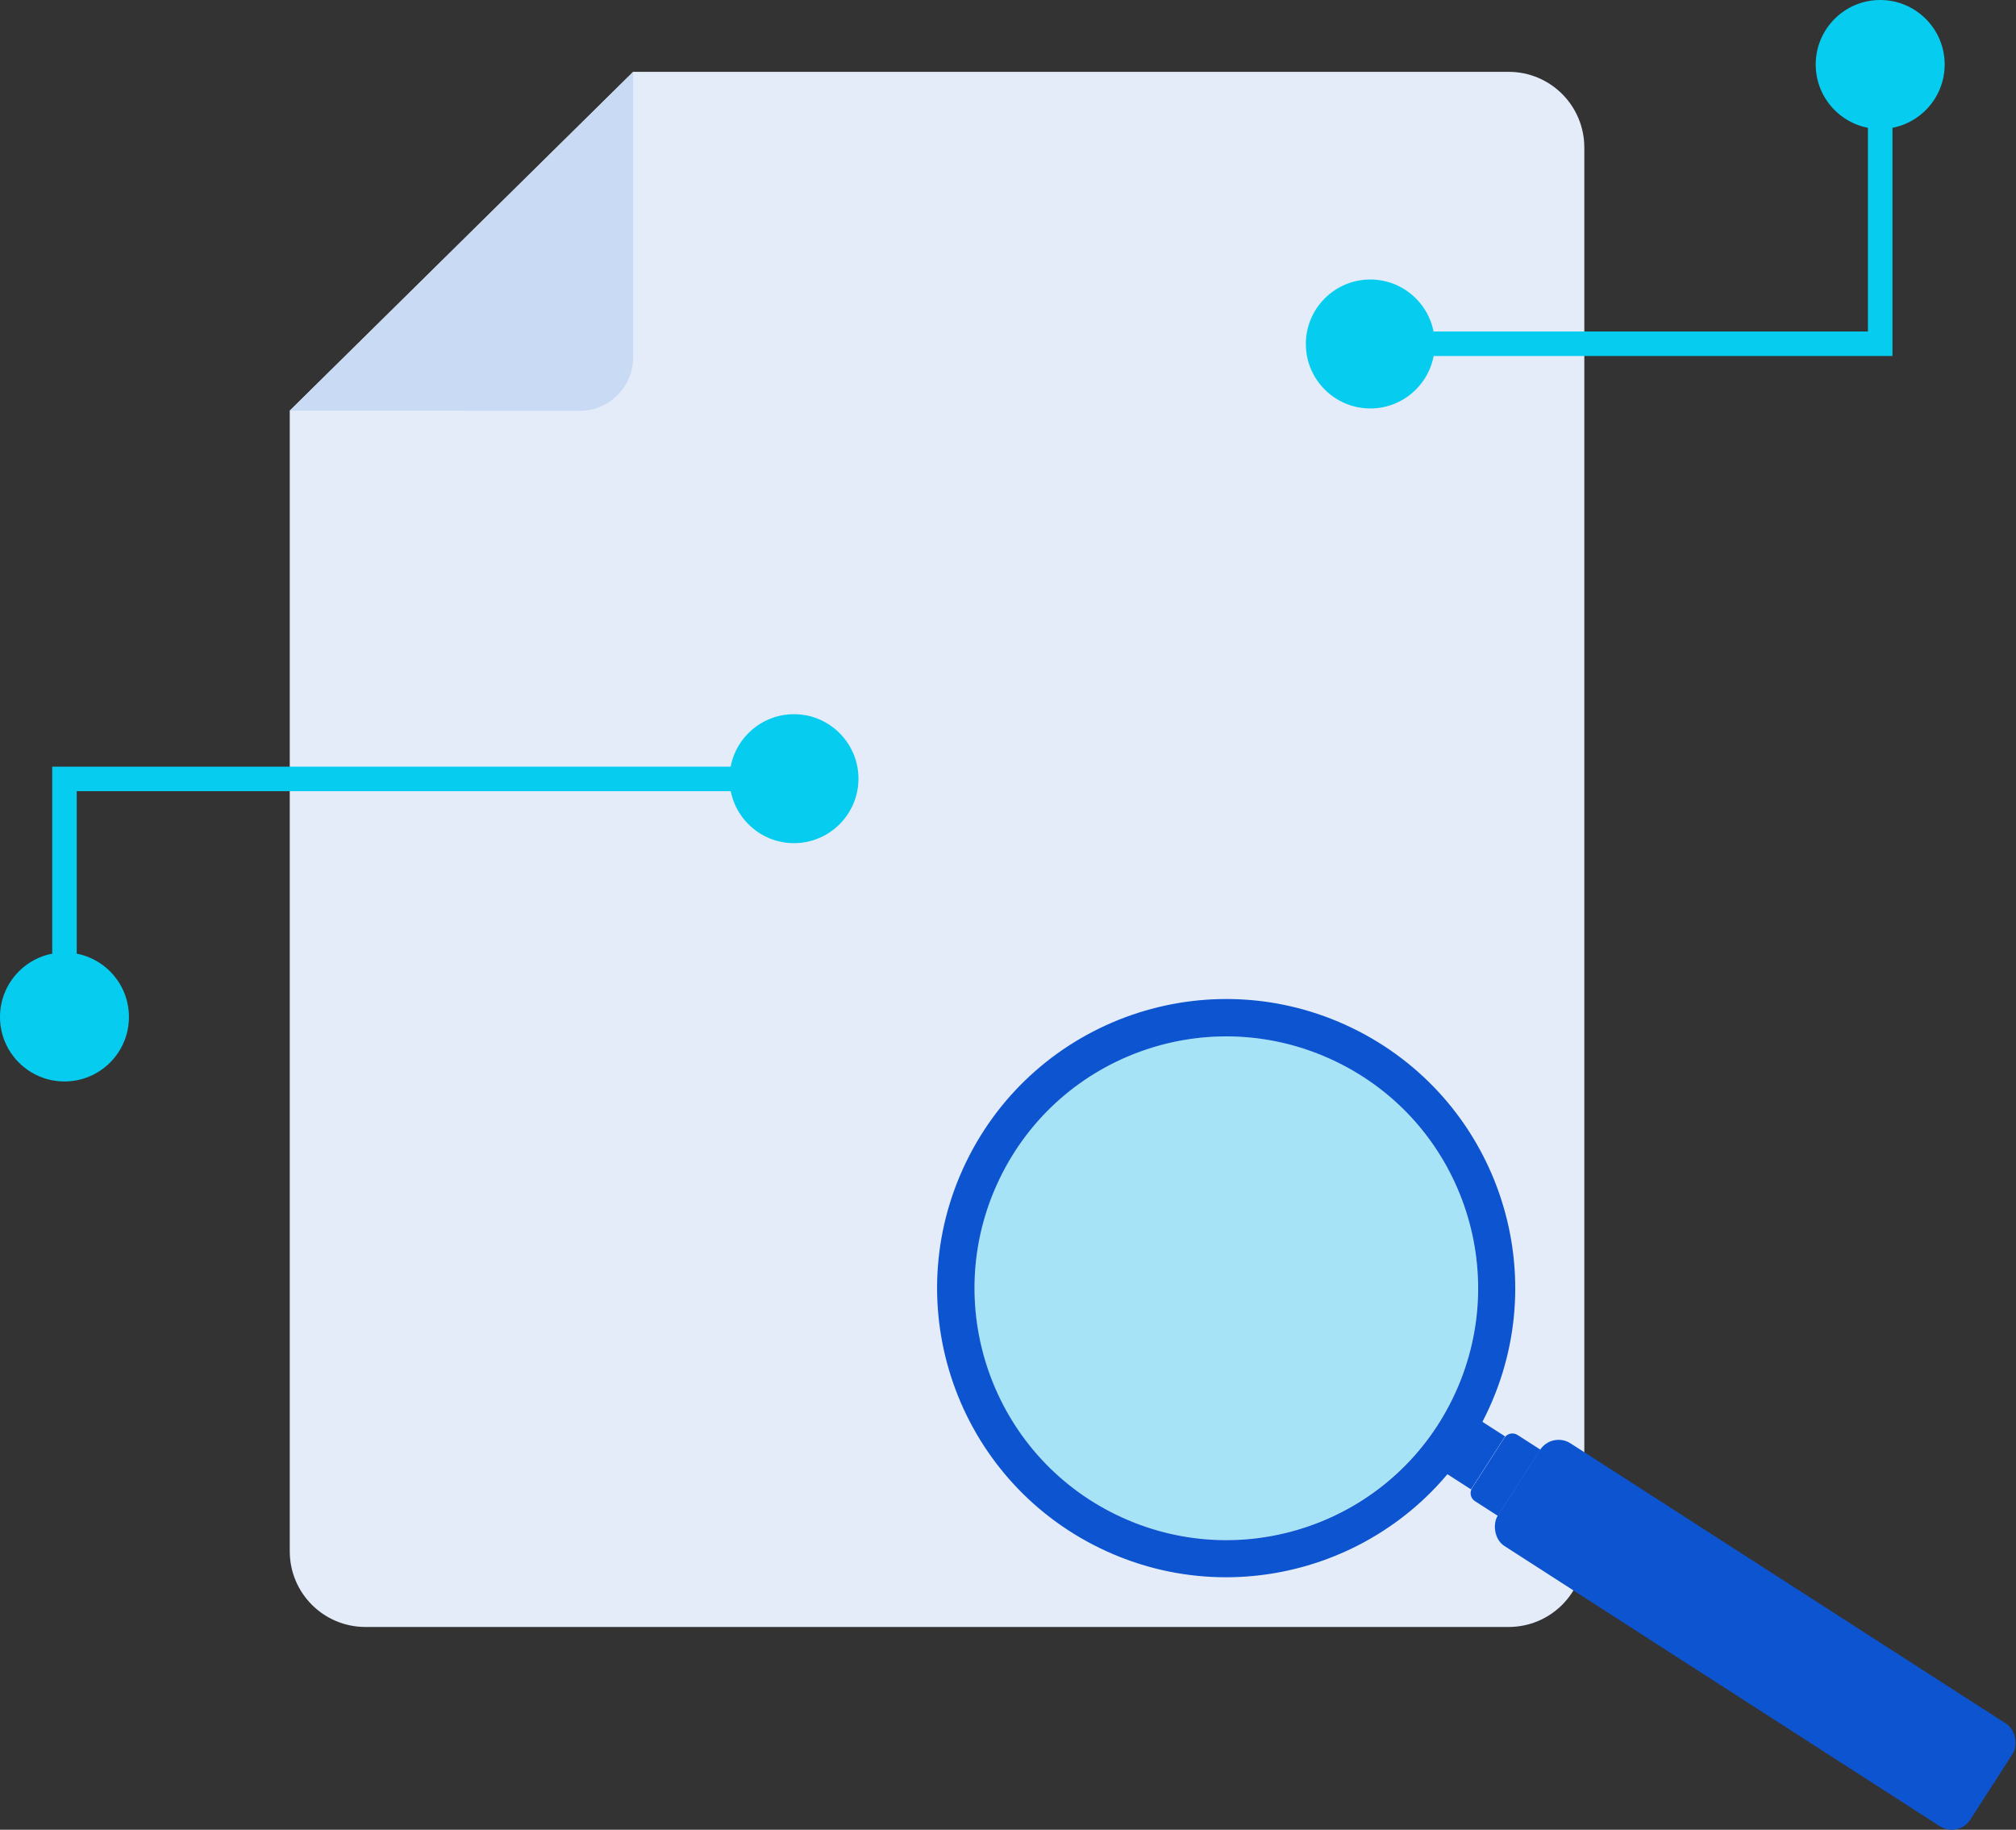 <?xml version="1.0" encoding="UTF-8"?>
<svg id="Layer_2" data-name="Layer 2" xmlns="http://www.w3.org/2000/svg" viewBox="0 0 82.24 74.63">
  <rect x="0" y="0" width="82.24" height="74.63" fill="#333333" stroke="none"/>
  <defs>
    <style>
      .cls-1 {
        fill: none;
        stroke: #06cdef;
        stroke-miterlimit: 10;
      }

      .cls-2 {
        opacity: .28;
      }

      .cls-2, .cls-3, .cls-4, .cls-5, .cls-6 {
        stroke-width: 0px;
      }

      .cls-2, .cls-4 {
        fill: #06cdef;
      }

      .cls-3 {
        fill: #0d54d1;
      }

      .cls-5 {
        fill: #c9daf4;
      }

      .cls-6 {
        fill: #e4ecf9;
      }
    </style>
  </defs>
  <g id="Layer_1-2" data-name="Layer 1">
    <g>
      <path class="cls-6" d="M61.54,2.93H25.83l-14.01,13.82v46.52c0,1.71,1.38,3.09,3.09,3.09h46.63c1.71,0,3.09-1.38,3.09-3.09V6.02c0-1.71-1.38-3.09-3.09-3.09Z"/>
      <path class="cls-5" d="M18.95,16.76h4.69c1.21,0,2.19-.98,2.19-2.19V2.93l-14.01,13.82h7.13Z"/>
      <g>
        <rect class="cls-3" x="60.14" y="64.19" width="22.92" height="4.98" rx=".9" ry=".9" transform="translate(47.47 -28.14) rotate(32.76)"/>
        <path class="cls-3" d="M60.98,58.46h1.11v3.21h-1.11c-.22,0-.39-.18-.39-.39v-2.43c0-.22.18-.39.39-.39Z" transform="translate(42.26 -23.63) rotate(32.76)"/>
        <rect class="cls-3" x="59.6" y="58.05" width="1.2" height="2.57" transform="translate(41.68 -23.13) rotate(32.76)"/>
        <circle class="cls-2" cx="50.02" cy="52.54" r="10.27"/>
        <path class="cls-3" d="M55.16,41.93c-5.86-2.84-12.91-.39-15.75,5.47s-.39,12.91,5.47,15.75c5.86,2.84,12.91.39,15.75-5.47,2.84-5.86.39-12.91-5.47-15.75ZM45.55,61.79c-5.1-2.47-7.24-8.61-4.77-13.72s8.61-7.24,13.72-4.77,7.24,8.61,4.77,13.72-8.61,7.24-13.72,4.77Z"/>
      </g>
      <g>
        <polyline class="cls-1" points="55.77 14.02 76.7 14.02 76.7 2.5"/>
        <path class="cls-4" d="M55.9,16.66c-1.45,0-2.63-1.18-2.63-2.63s1.18-2.63,2.63-2.63,2.63,1.18,2.63,2.63-1.18,2.63-2.63,2.63Z"/>
        <circle class="cls-4" cx="76.7" cy="2.63" r="2.63"/>
      </g>
      <g>
        <polyline class="cls-1" points="32.52 31.77 2.63 31.77 2.63 41.61"/>
        <path class="cls-4" d="M32.39,29.13c1.45,0,2.63,1.18,2.63,2.63s-1.18,2.63-2.63,2.63-2.63-1.18-2.63-2.63,1.18-2.63,2.63-2.63Z"/>
        <circle class="cls-4" cx="2.63" cy="41.48" r="2.63"/>
      </g>
    </g>
  </g>
</svg>